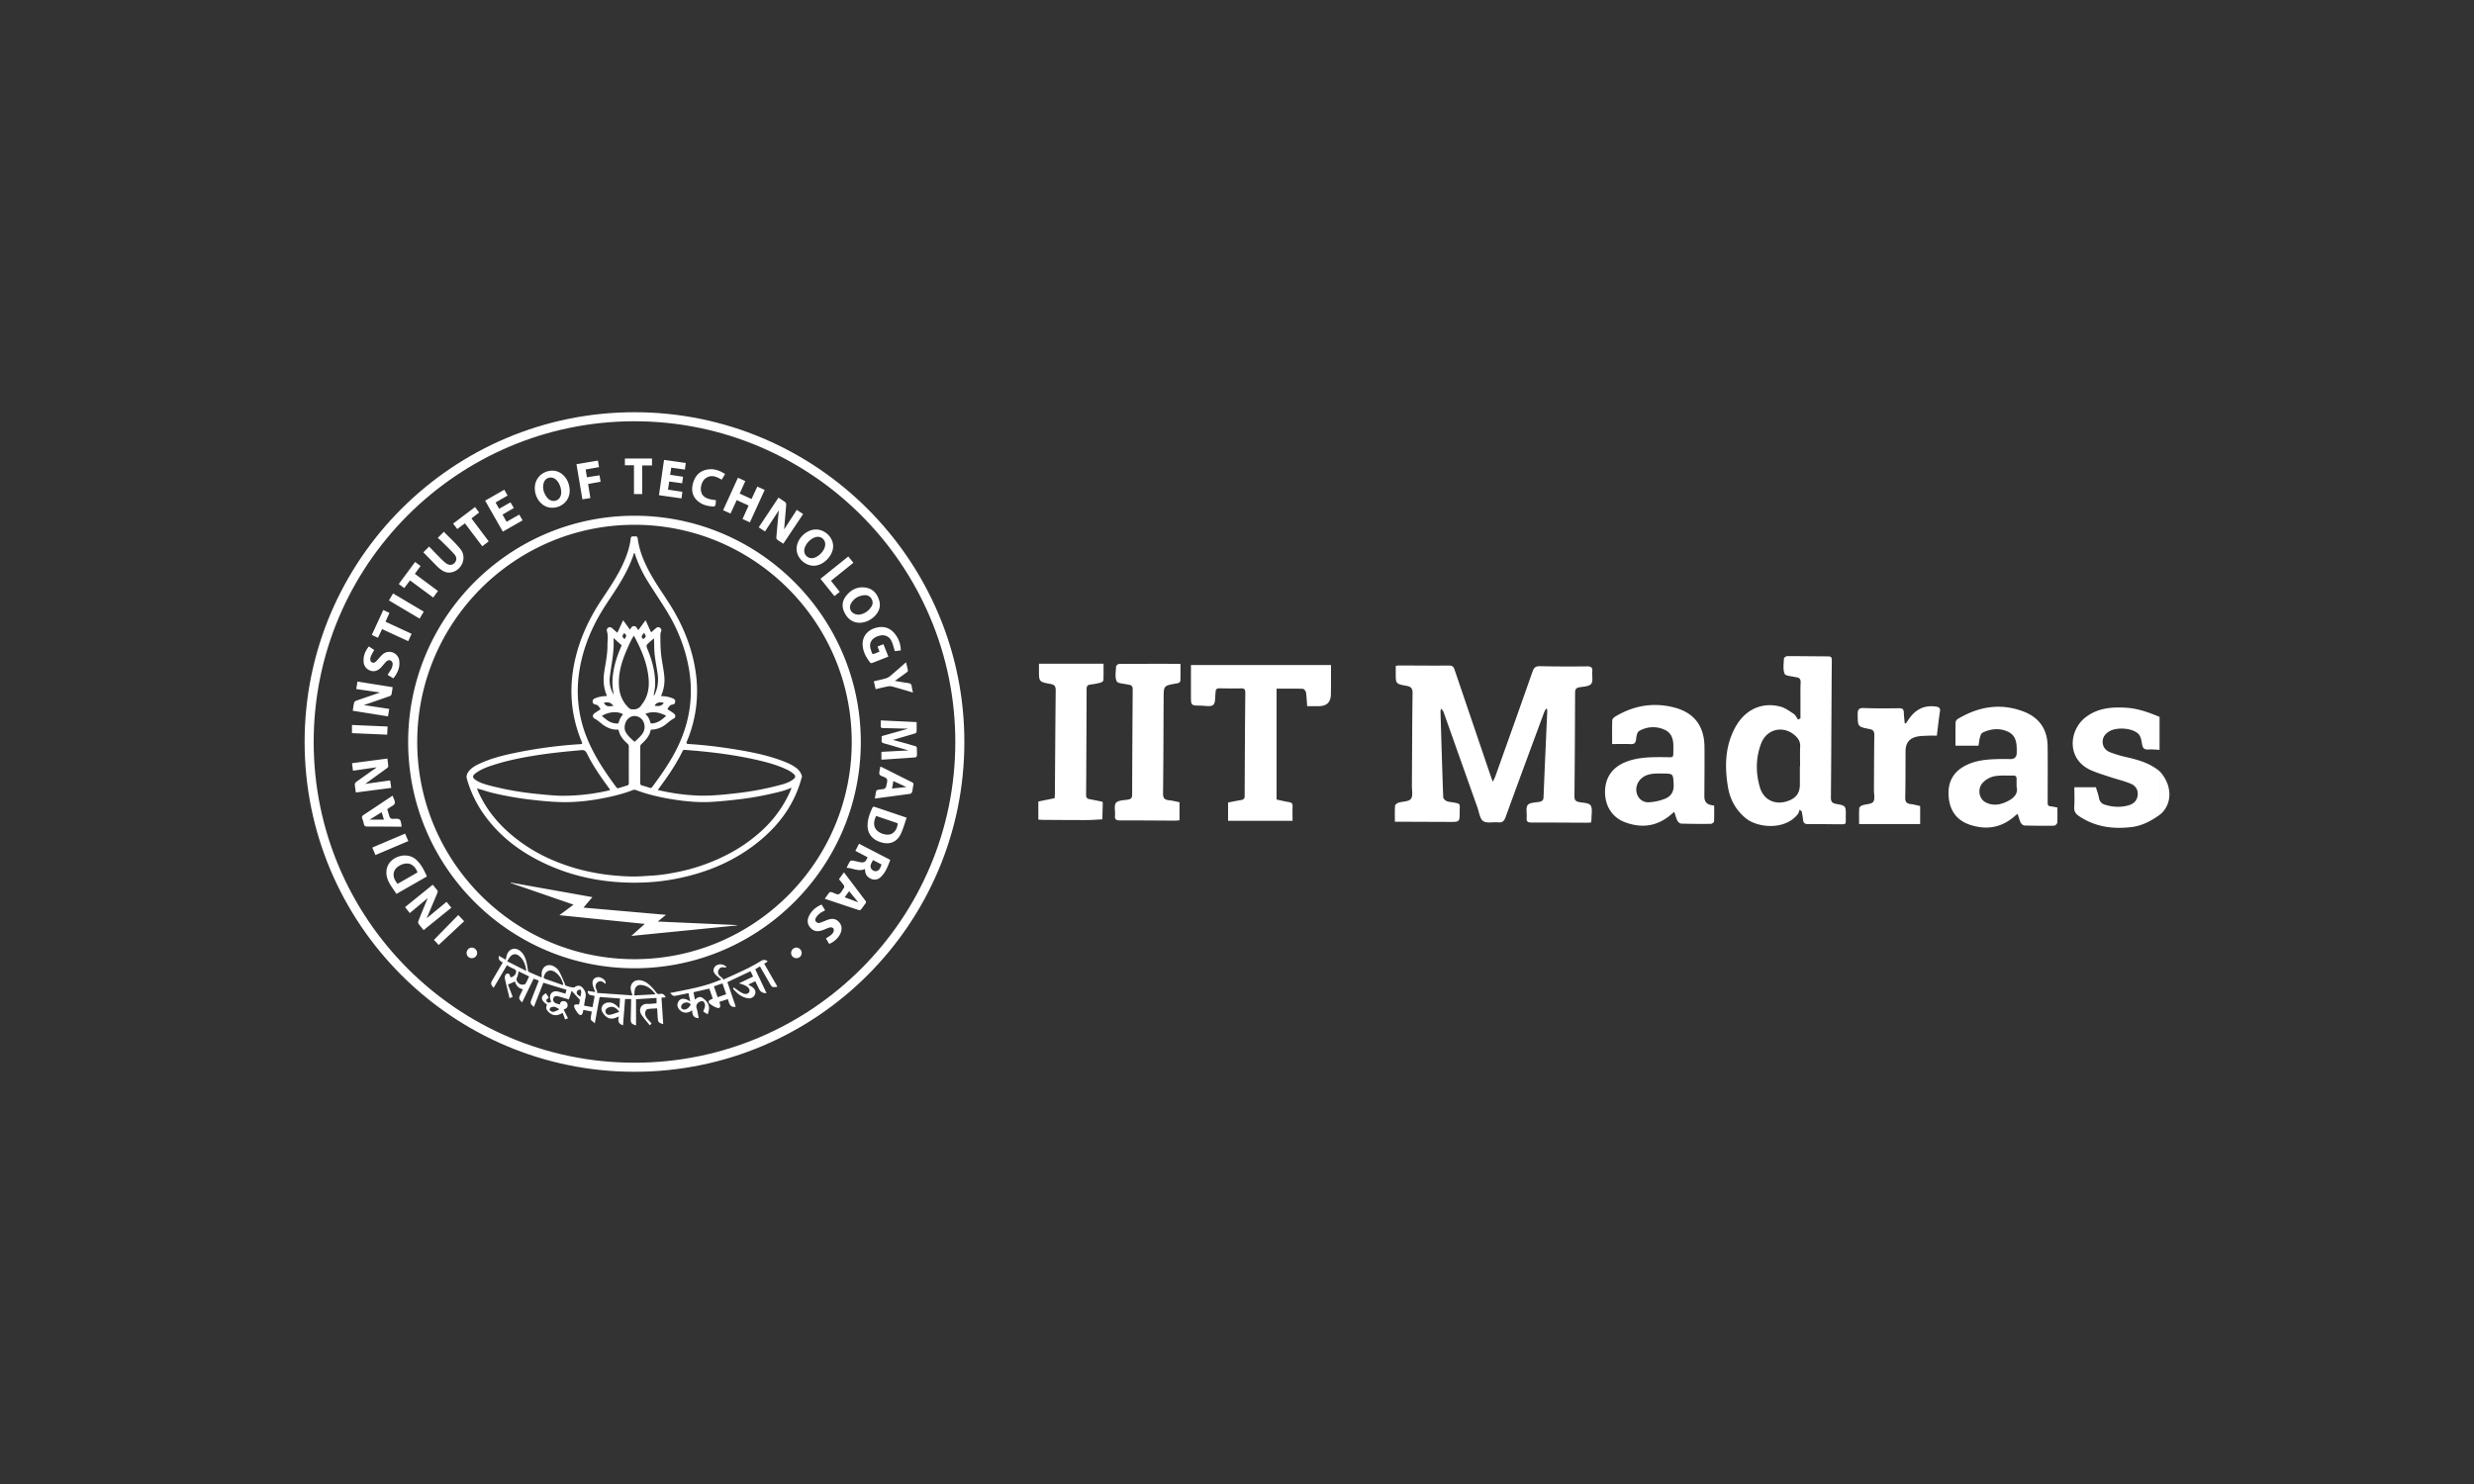 <svg xmlns="http://www.w3.org/2000/svg" width="150" height="90" fill="none"><rect width="100%" height="100%" fill="#333333" stroke="none"/><path fill="#fff" d="M32.844 59.29c0-.123-.008-.214.001-.303.042-.368.357-.558.693-.4.13.061.269.164.34.286.145.244.246.513.363.773.012.027.01.06.02.087.03.073.51.19.572.141.173-.134.35-.124.494.038.152.17.227.364.169.6-.037.15-.056.306-.086.475l.515.096c.042-.224.085-.44.128-.672-.154-.076-.428-.002-.415-.317l.45.07c-.055-.163-.131-.318-.158-.48-.037-.234.085-.386.292-.42.19-.033.457.131.502.31.006.023-.01.051-.02.093-.034-.025-.053-.039-.07-.054-.137-.122-.272-.136-.397-.046-.127.094-.16.246-.09.406.028.063.046.129.07.195-.012.015-.023.032-.034.048l2.161.152c-.038-.133-.072-.232-.094-.33-.075-.357.2-.642.563-.59.264.038.468.185.649.364.111.109.216.227.307.354.062.087.125.142.234.113.171-.043.277.035.359.204l-.255.022.104 1.605c-.28-.083-.313-.12-.332-.377-.013-.185-.023-.37-.035-.58-.206.015-.404.013-.593.05-.058.013-.125.13-.133.204-.023.182.082.326.2.457l.187.205-.106.117c-.186-.235-.367-.432-.51-.652-.194-.297-.027-.674.375-.653.18.01.36-.021.542-.034v-.324c-.412.024-.813.05-1.243.076v1.585c-.261-.068-.326-.146-.322-.373l.024-1.075v-.15h-.367c-.04.534-.082 1.063-.123 1.595-.28-.083-.328-.273-.252-.53-.04.012-.059.015-.075.023-.373.185-.641.12-.878-.219-.093-.132-.139-.273-.061-.425.08-.16.226-.227.397-.233.21-.005.38.09.524.236.034.036.066.073.108.122.01-.05.021-.084.024-.117l.03-.484c-.41-.029-.814-.058-1.236-.09-.05.266-.096.529-.145.789l-.149.814c-.094-.13-.264-.15-.247-.322.013-.128.041-.256.066-.397l-.511-.1c-.015.064-.025.122-.04.18-.036.132-.142.18-.236.082a1.363 1.363 0 0 1-.257-.383c-.07-.16-.011-.221.165-.212.03 0 .06.003.105.005l.055-.281-.506-.55-.163.524c-.212-.061-.416-.123-.623-.183-.17-.05-.284-.007-.323.12-.04.13.036.259.193.312.066.023.136.034.214.053.01-.141.09-.206.219-.2a.235.235 0 0 1 .238.215c.025.168-.084.245-.24.294.089.178.173.346.268.531-.06.024-.112.046-.176.07l-.148-.4c-.292.177-.567.214-.828-.027-.178-.164-.203-.27-.122-.476-.387-.264-.413-.495-.063-.684.056.086.113.172.169.26-.044.084-.22.108-.113.25.078.103.166.06.259.004-.019-.056-.042-.11-.056-.168-.067-.315.148-.524.468-.449.146.035.29.082.451.129l.068-.236-1.403-.428-.574 1.465c-.22-.185-.233-.23-.138-.472l.385-.986.049-.138-.312-.115-.699 1.439c-.204-.201-.214-.251-.104-.48.048-.098.095-.199.153-.32-.268-.05-.413-.223-.484-.467l-.424.184.287.746-.191.083-.284-1.186a.272.272 0 0 1 0-.09c.008-.103.042-.2.153-.217.115-.018.146.082.173.172l.015.054c.2-.01.381-.22.337-.4-.01-.038-.062-.073-.103-.097-.074-.042-.154-.072-.231-.112-.07-.036-.136-.078-.218-.124-.266.45-.535.91-.806 1.372-.186-.22-.192-.268-.057-.5l.612-1.044c-.163-.076-.294-.174-.23-.398l.407.234c.03-.115.046-.22.08-.316.13-.35.482-.453.782-.227.208.156.312.382.38.623.05.179.07.365.106.548.008.04.022.096.05.109.255.117.512.225.789.345h-.003v.005Zm-.932-.404c-.053-.386-.163-.701-.453-.925-.169-.13-.354-.12-.503.034-.073.076-.124.178-.209.301l1.166.591-.001-.001Zm2.208.854.033-.04c-.08-.29-.22-.545-.47-.727-.303-.222-.604-.11-.706.252-.02.073-.004.11.068.137.36.125.717.252 1.075.38v-.002Zm4.34.63 1.285-.07c-.239-.313-.496-.53-.87-.562-.194-.018-.334.08-.382.268-.027.104-.023.215-.035.364h.001Zm-7.015-1.46c-.031.13-.039.252-.09.35-.073.14-.03.236.059.336.102.115.228.142.37.108a.154.154 0 0 0 .091-.064c.073-.136.136-.275.207-.421-.221-.109-.427-.208-.637-.31Zm6.103 2.457c-.204-.286-.43-.366-.655-.264-.119.054-.212.135-.177.278.036.145.166.185.288.159.178-.038.349-.108.544-.173Zm-3.652-.137-.017-.046c-.085-.043-.166-.106-.255-.122a.385.385 0 0 0-.245.048c-.037.02-.067.145-.048.16.058.051.147.107.214.095.122-.02.235-.087.351-.134v-.002Zm1.302-.798c.015-.089.041-.175.043-.263.002-.055-.032-.11-.05-.165-.061.025-.142.035-.18.081-.102.12-.018.276.186.347ZM42.64 61.352c.043-.143.103-.261.106-.382.002-.084-.054-.206-.122-.244-.06-.033-.187.009-.255.058-.118.084-.183.197-.13.365.059.195.084.4.123.598-.311-.007-.393-.204-.393-.459-.02 0-.033-.003-.039 0a.525.525 0 0 1-.855-.295c-.02-.09.03-.22.09-.299.102-.129.262-.145.416-.094.09.027.17.081.267.13l-.104-.5c-.24.05-.471.098-.702.144-.224.044-.224.041-.41-.152 1.06-.216 2.119-.382 3.113-.827-.038-.021-.085-.037-.118-.066-.103-.093-.218-.18-.3-.29-.098-.132-.08-.288.015-.408.1-.128.32-.186.499-.121.07.024.131.074.198.112-.004.016-.008.033-.015.048-.034 0-.07.006-.102 0-.168-.033-.287.018-.353.154-.07.147-.029.29.113.4.055.043.106.09.16.134l-.008.062c.461-.21.927-.415 1.383-.636.309-.15.609-.315.901-.493.154-.094.282-.107.431.015l-.213.142.802 1.395c-.32.044-.326.042-.466-.2a398.61 398.61 0 0 0-.596-1.032c-.098.06-.187.11-.284.169l.682 1.45c-.218.011-.37-.075-.457-.257-.07-.15-.143-.299-.222-.465l-.428.2c.105.069.207.12.291.192.141.12.176.276.113.42a.376.376 0 0 1-.38.225c-.4-.038-.68-.28-.933-.565-.015-.018.012-.075.016-.098.188.124.351.253.532.344.201.1.369.054.425-.079.05-.12-.035-.266-.221-.365a1.3 1.3 0 0 0-.196-.08c-.061-.022-.124-.04-.212-.066.298-.142.573-.272.86-.41l-.157-.325c-.47.223-.93.44-1.403.662l.508 1.493c-.375.068-.392-.226-.48-.465l-.515.172c.018.061.036.117.048.173.031.143-.044.236-.178.188a1.497 1.497 0 0 1-.441-.244c-.128-.106-.092-.201.069-.266.032-.012.062-.028.104-.047l-.21-.61c-.328.074-.637.146-.96.218.029.147.055.287.085.45.15-.134.3-.226.478-.095.225.166.398.365.377.666-.007.103-.049.203-.076.32-.109-.064-.195-.117-.272-.164h.002Zm.645-1.535.226.66.52-.18-.227-.659-.52.179Zm-1.407 1.106c-.136-.196-.433-.151-.548.026-.034.053-.043.16-.011.202.036.05.136.085.2.075.17-.028.274-.152.36-.301l-.001-.002ZM53.44 46.06v-.463c.533-.029 1.07-.056 1.647-.088l-.59-.167c-.3-.087-.598-.181-.9-.26-.114-.03-.16-.08-.145-.197.01-.074.002-.15.002-.24l1.555-.437.003-.02h-.121c-.45-.01-.898-.026-1.347-.03-.113-.002-.154-.039-.145-.15.007-.094.001-.19.001-.318l2.176.103c0 .206.005.405-.004.604-.002.031-.062.073-.103.085-.442.133-.888.262-1.332.393.267.07.54.143.81.217.18.05.358.107.536.155.075.02.107.057.105.137 0 .146.015.294.006.439-.002.04-.06.108-.096.11-.664.05-1.329.093-1.993.137-.019 0-.038-.006-.068-.011M22.144 47.541l1.511-.212.066.454-2.145.28c-.024-.174-.054-.331-.063-.49-.002-.05.042-.122.088-.154.396-.286.797-.567 1.196-.85.012-.008.02-.022.031-.035-.474.07-.944.137-1.426.207l-.058-.456 2.144-.281c.02.162.046.319.052.476.002.038-.056.089-.098.12-.43.315-.863.626-1.297.94l-.001.002ZM23.524 43.445l-2.136-.34c.028-.172.045-.332.083-.486.013-.05.074-.105.124-.123.466-.163.934-.32 1.4-.48.014-.004.025-.014.038-.02-.474-.069-.949-.138-1.434-.207.025-.16.05-.3.075-.455l2.133.341c-.024.154-.04.303-.073.448-.01.04-.068.084-.112.098-.484.17-.97.337-1.456.505l-.106.035c.535.08 1.03.156 1.536.233l-.07.45h-.002ZM48.31 30.92l.383.258c-.403.603-.8 1.195-1.2 1.797-.133-.088-.258-.163-.373-.25-.034-.028-.054-.095-.05-.14.047-.542.098-1.084.15-1.633l-.838 1.28-.382-.25L47.2 30.18c.148.098.294.187.428.291.032.025.041.098.038.147-.038.503-.083 1.004-.123 1.489l.767-1.187ZM25.685 56.41c-.11-.136-.219-.258-.31-.39-.028-.04-.025-.123-.005-.173.185-.467.379-.93.563-1.379-.346.29-.71.592-1.087.906l-.289-.359c.562-.454 1.114-.9 1.68-1.36.103.126.206.243.294.369.02.029.004.096-.014.137-.203.482-.409.964-.614 1.446l-.035.083 1.208-.996c.1.124.192.235.29.355l-1.682 1.36h.001ZM54.971 49.592c-.12.34-.208.668-.347.97-.22.477-.638.665-1.119.545-.586-.145-.907-.518-.903-1.05 0-.388.14-.738.297-1.083.012-.028.075-.058.1-.05.645.215 1.286.435 1.973.667v.001Zm-1.85-.107c-.176.353-.16.658.036.865.207.221.632.333.876.231.222-.092.395-.38.389-.655l-1.301-.441ZM25.885 53.155l-1.848 1.057c-.299-.465-.702-.885-.591-1.497.136-.754 1.195-1.101 1.77-.593.313.278.494.643.669 1.034v-.001Zm-.57-.242c-.117-.329-.348-.533-.61-.544-.313-.014-.695.197-.797.458-.115.294.009.537.196.776l1.21-.693v.003ZM33.472 30.793c-.579 0-1.05-.54-1.046-1.203.003-.588.468-1.044 1.07-1.045.578 0 1.043.546 1.044 1.224 0 .578-.463 1.021-1.068 1.024Zm.553-.947c0-.292-.135-.607-.329-.77-.261-.216-.633-.116-.729.208-.091.306-.007.588.169.843.148.218.361.297.572.23.204-.066.318-.25.319-.512h-.002ZM52.12 37.77c-.438-.012-.72-.237-.907-.598-.182-.35-.166-.698.071-1.011.293-.387.684-.593 1.18-.529.425.057.684.329.821.716.133.372.043.709-.226.99-.257.27-.575.421-.94.432Zm-.044-.492c.281-.031.56-.184.75-.478a.43.43 0 0 0 .02-.472.434.434 0 0 0-.428-.231c-.354.027-.639.184-.816.496-.186.327.035.687.474.684v.001ZM48.298 33.296c-.002-.603.566-1.178 1.17-1.184.544-.004 1.044.478 1.046 1.008.003.585-.595 1.19-1.174 1.19-.545 0-1.039-.482-1.041-1.016m1.733-.265a.442.442 0 0 0-.558-.458c-.329.076-.652.423-.707.755a.452.452 0 0 0 .447.526c.363 0 .809-.448.819-.823h-.001ZM45.39 30.66a290.4 290.4 0 0 0-.723-.33l-.375.815-.448-.202.898-1.97.446.204-.341.757.719.33.351-.754c.151.069.292.132.446.204l-.897 1.966-.446-.203c.122-.273.242-.536.37-.819v.002ZM51.862 51.602l.222-.433c.63.326 1.253.648 1.895.982-.151.383-.28.77-.594 1.052a.514.514 0 0 1-.592.084.546.546 0 0 1-.342-.494c0-.029-.004-.057-.007-.091-.387.18-.73-.055-1.115-.075.076-.146.13-.27.203-.383.022-.034.092-.06.133-.055.144.02.286.057.428.088.295.064.388.012.509-.287l-.74-.388Zm1.07.56c-.092.177-.225.346-.1.536.05.076.186.148.275.138.216-.024.27-.222.342-.407l-.517-.268ZM53.323 39.52l-.116-.31.356-.141.3.753c-.341.134-.673.267-1.004.393-.026.01-.08-.007-.099-.03-.237-.303-.42-.635-.454-1.022-.048-.54.279-.963.836-1.098.458-.111.84.02 1.129.392.221.286.338.612.345.987l-.36.046c-.071-.214-.116-.423-.205-.61a.59.59 0 0 0-.661-.341c-.367.069-.62.279-.635.59-.008.16.068.328.115.49.007.022.076.048.106.038.114-.035.223-.087.35-.138l-.003.001ZM26.545 32.618l.367-.366c.343.354.712.68 1.014 1.061.42.53.04 1.34-.637 1.41-.234.025-.432-.08-.61-.22a1.902 1.902 0 0 1-.182-.161c-.277-.28-.55-.562-.829-.845l.35-.35c.212.219.418.438.632.651.121.122.24.245.377.35.199.151.393.141.531-.006.142-.152.151-.345-.015-.532-.232-.258-.484-.5-.732-.745-.084-.085-.177-.163-.27-.246l.004-.001ZM53.043 48.432c.029-.164.046-.31.08-.449.01-.037.07-.078.113-.087.119-.023.242-.021.36-.049.049-.012.086-.072.127-.113.003-.002.001-.009.002-.015.023-.16.106-.348.048-.47-.052-.11-.261-.144-.393-.224a.178.178 0 0 1-.071-.136c.01-.13.04-.258.066-.4.052.022.098.04.141.06.587.294 1.17.59 1.758.882.086.042.136.079.104.19-.038.13-.04.27-.074.401-.012.048-.073.113-.119.12-.703.098-1.407.19-2.14.287h-.002v.003Zm1.119-1.063-.076.453.87-.091-.794-.362ZM50.008 54.506c.1-.14.182-.259.273-.373.019-.023.066-.029.1-.035.018-.003.038.012.057.017.143.043.322.16.421.113.136-.066.219-.251.314-.393.021-.032.015-.106-.007-.14-.09-.127-.193-.244-.297-.377l.3-.414c.216.287.423.56.63.832.22.293.441.588.666.88.05.065.061.113.005.182-.091.113-.168.24-.261.352-.026.032-.094.058-.13.047-.682-.224-1.363-.453-2.07-.69v-.001Zm1.206-.09.824.307c-.196-.24-.37-.45-.556-.675-.094.129-.179.245-.268.37v-.001ZM23.797 48.255c.017.026.024.034.027.042.042.145.147.31.11.428-.036.115-.22.182-.34.27a2.711 2.711 0 0 1-.114.08c.05.168.093.333.152.493.015.04.077.066.122.091.019.01.05 0 .074 0 .448-.018.46-.006.524.477h-.21c-.625-.003-1.25-.012-1.876-.008-.128 0-.18-.042-.205-.158a2.262 2.262 0 0 0-.094-.319c-.039-.105-.021-.165.08-.23.586-.384 1.165-.774 1.752-1.166h-.002Zm-1.379 1.451h.858l-.136-.45-.722.45ZM41.528 28.479l-.83-.117-.067.433.782.118a55.32 55.32 0 0 1-.054.396l-.783-.107c-.025.167-.05.323-.074.494l.871.13-.052.4-1.367-.194.307-2.141c.441.062.868.124 1.318.186l-.053.403v-.002l.002.001ZM30.774 30.054c-.244.142-.479.277-.728.42.073.126.14.248.217.38l.688-.388.203.344-.687.399c.085.148.163.287.247.436l.77-.436.201.35c-.404.232-.797.455-1.198.684l-1.072-1.88 1.16-.663.2.352v.002ZM49.814 54.86l.214.344c-.119.07-.24.125-.34.205a.88.88 0 0 0-.23.273c-.083.162.053.323.232.288.087-.018.17-.062.255-.093.108-.04.214-.09.325-.12.232-.064.44-.02.604.167.16.184.187.394.108.622-.1.29-.398.584-.71.697l-.196-.33c.106-.07.208-.128.296-.2a.549.549 0 0 0 .162-.195c.027-.065.028-.17-.011-.219-.038-.047-.147-.069-.211-.052-.154.041-.298.12-.451.17-.218.076-.433.092-.63-.062-.253-.199-.33-.483-.19-.783.153-.336.42-.559.77-.713l.003.001ZM23.846 41.14l-.345-.213c.073-.115.145-.222.212-.333.027-.042.043-.091.06-.14.063-.197.035-.328-.084-.39-.115-.06-.215-.018-.357.148-.091.109-.18.22-.28.315-.18.166-.394.231-.628.133a.59.59 0 0 1-.378-.54c-.024-.344.099-.638.317-.915.115.076.224.145.326.212-.071.134-.147.254-.2.382-.069.172-.04.326.06.37.154.068.24-.043.331-.14.12-.13.227-.276.365-.38a.607.607 0 0 1 .957.392c.064.415-.087.769-.355 1.1v-.002ZM43.964 28.748l-.208.344c-.323-.193-.641-.33-.98-.082-.225.164-.338.563-.257.839.086.291.344.434.887.481-.007.103-.005.207-.029.307-.008.035-.076.082-.115.08-.34-.013-.662-.089-.93-.309-.344-.279-.427-.649-.324-1.064.111-.438.363-.755.822-.857.408-.09.774.028 1.132.26v.001h.002ZM35.508 28.474c.025.153.05.3.076.472l.764-.12.068.39-.758.135.136.853c-.166.028-.317.054-.482.08l-.361-2.13c.439-.076.866-.148 1.303-.222.022.139.042.257.066.398-.268.048-.533.093-.812.144ZM55.352 42c-.437-.128-.84-.251-1.247-.363a.614.614 0 0 0-.278-.007c-.241.046-.48.106-.735.164-.038-.158-.072-.309-.111-.476.237-.056.467-.103.693-.167a.78.78 0 0 0 .277-.135c.325-.271.64-.553.982-.85.045.183.088.345.116.509.006.03-.048.081-.083.108-.227.167-.458.33-.71.511.28.048.539.095.798.13.128.019.212.058.224.204.01.113.045.225.076.37l-.002.002ZM38.439 28.214h-.551v-.405h1.643v.418h-.595v1.735h-.497v-1.748ZM23.24 36.996l.374.173-.24.535 1.582.735-.206.446-1.584-.731-.25.525c-.125-.056-.242-.112-.374-.174.234-.504.464-1.001.698-1.51ZM25.155 34.802l1.4 1.04-.29.396c-.475-.35-.936-.691-1.405-1.039l-.35.464-.332-.245c.331-.449.657-.887.99-1.337.114.084.218.161.33.246l-.344.475M28.188 31.738l-.464.345-.251-.328 1.328-1.004.25.33-.466.36 1.047 1.391-.39.298-1.054-1.392ZM50.382 35.225l.534.67c-.11.088-.215.17-.324.26l-.845-1.053 1.686-1.354c.102.126.2.245.309.382l-1.361 1.096h.001ZM21.34 43.967l2.16.094c-.009.169-.017.32-.024.494-.717-.032-1.425-.062-2.136-.092v-.495ZM22.764 51.855a79.982 79.982 0 0 0-.193-.453c.665-.282 1.32-.562 1.99-.845l.195.453c-.663.282-1.322.562-1.992.845ZM26.597 57.307 26.31 57l1.475-1.507.357.376-1.544 1.44M25.442 37.518l-1.86-1.104.25-.424 1.86 1.103-.25.424v.001ZM48.28 58.11a.312.312 0 0 1-.313-.317c0-.179.151-.33.326-.324.171.005.313.15.314.323a.315.315 0 0 1-.327.318ZM28.61 58.11a.308.308 0 0 1-.319-.313.324.324 0 0 1 .31-.328.336.336 0 0 1 .33.326.323.323 0 0 1-.322.315ZM38.28 56.76l.813-.729-5.178-.528.859-.638-3.814-1.316a.198.198 0 0 0 .005-.025l4.952.884-.54.636 5 .437c-.173.142-.317.26-.494.408l4.797.212c0 .008 0 .016.002.024l-6.401.635ZM38.442 53.532c-1.887-.003-3.698-.361-5.411-1.164-1.521-.714-2.82-1.704-3.78-3.105a7.096 7.096 0 0 1-.941-2.02c-.057-.192.012-.344.125-.482.172-.215.41-.34.654-.452.7-.325 1.444-.506 2.194-.661a28.123 28.123 0 0 1 3.91-.518c.149-.01.103-.076.072-.155a8.2 8.2 0 0 1-.547-1.991c-.151-1.117-.057-2.214.228-3.3.318-1.202.855-2.302 1.542-3.332.49-.735.987-1.464 1.342-2.278.197-.45.352-.913.408-1.402.021-.192.15-.129.253-.142.11-.013.159.02.176.142.121.892.5 1.683.955 2.446.399.666.863 1.293 1.25 1.966.69 1.197 1.159 2.472 1.33 3.846a7.823 7.823 0 0 1-.55 4.017c-.059.141-.026.166.107.175.852.054 1.699.15 2.541.281 1.132.178 2.256.384 3.326.815.248.1.485.221.696.39a.93.93 0 0 1 .292.433c.023.065-.01.126-.028.188-.414 1.507-1.279 2.717-2.463 3.71-1.513 1.27-3.275 2.002-5.199 2.368-.82.156-1.648.23-2.483.224l.001.001Zm-9.501-5.71-.017-.01.01.016c.008.034.012.07.026.102.435 1.015 1.094 1.864 1.92 2.59a9.858 9.858 0 0 0 2.686 1.667c1.523.647 3.118.937 4.765.97.398.007.794-.032 1.19-.054.44-.025.872-.087 1.302-.168a11.592 11.592 0 0 0 3.494-1.224 9.453 9.453 0 0 0 1.822-1.291 7.18 7.18 0 0 0 1.435-1.767c.157-.277.307-.56.421-.883-.432.194-.866.285-1.298.383a18.43 18.43 0 0 1-2.052.342c-.54.06-1.08.118-1.622.143-.721.032-1.439-.036-2.151-.145-.783-.122-1.553-.292-2.297-.572a.262.262 0 0 0-.203-.006c-.46.182-.938.308-1.42.415-.802.176-1.613.294-2.435.314-.788.02-1.57-.058-2.35-.148a20.008 20.008 0 0 1-2.211-.387c-.345-.08-.677-.196-1.017-.289l.002.002Zm11.13-5.608c.268.008.515.045.747.153.087.04.133.109.12.206-.015.09-.074.148-.161.156-.142.012-.203.115-.277.211-.042.056-.026.08.03.113.116.07.233.142.337.227.11.09.103.24-.02.301-.174.087-.314.219-.463.335a1.445 1.445 0 0 1-.842.332c-.047 0-.085-.002-.098.06-.077.343-.3.588-.55.812-.06.053-.074.109-.074.184.002.722.003 1.443-.002 2.166 0 .096.024.145.117.17.15.038.298.081.444.135.085.03.126.005.175-.06.502-.677.986-1.364 1.38-2.11.857-1.618 1.153-3.328.82-5.135-.232-1.266-.718-2.436-1.4-3.526-.346-.555-.713-1.097-1.059-1.652a7.748 7.748 0 0 1-.822-1.76c-.038.01-.039.03-.045.05-.206.646-.516 1.242-.867 1.82-.394.65-.847 1.262-1.224 1.923-.675 1.186-1.126 2.448-1.267 3.809a7.523 7.523 0 0 0 .538 3.67c.438 1.072 1.08 2.021 1.764 2.946.05.068.102.054.158.038.163-.046.324-.103.488-.147.09-.025.108-.076.108-.162-.003-.727-.003-1.454 0-2.182a.254.254 0 0 0-.092-.206c-.237-.217-.451-.452-.516-.781-.016-.076-.068-.06-.115-.06-.343 0-.636-.132-.9-.34-.146-.113-.284-.24-.451-.328-.13-.068-.14-.217-.02-.311.097-.079.207-.141.312-.21.032-.02.084-.035.046-.089-.068-.099-.125-.216-.258-.237-.115-.018-.193-.065-.2-.185-.009-.122.077-.173.178-.213.218-.085.444-.12.68-.125-.001-.02 0-.036-.005-.05-.195-.454-.22-.927-.15-1.41.08-.536.202-1.071.196-1.618-.003-.271.055-.546-.022-.814-.03-.105-.028-.19.068-.252.097-.063.18-.023.259.048.094.086.19.168.296.259l.348-.76.417.57c.073-.115.119-.233.269-.212.133.019.154.154.237.24l.44-.598c.103.23.2.44.293.651.029.066.052.09.113.03.07-.072.15-.135.226-.202.078-.068.163-.08.247-.015.073.059.098.135.056.229a.384.384 0 0 0-.035.145c-.008.5 0 1 .074 1.495.052.348.124.694.159 1.045a2.4 2.4 0 0 1-.196 1.216h-.003v.004l-.006.001Zm-6.031 6.047a12.407 12.407 0 0 0 2.806-.307c.165-.037.164-.038.069-.167-.491-.67-.967-1.35-1.333-2.098-.085-.175-.182-.21-.354-.194-.883.079-1.767.166-2.644.302-.845.132-1.686.294-2.504.545-.434.133-.865.275-1.234.546-.225.165-.218.28.02.433.257.164.546.246.836.323a18.32 18.32 0 0 0 2.735.492c.597.062 1.193.12 1.602.125Zm5.846-.35a12.76 12.76 0 0 0 2.422.337c.792.031 1.58-.056 2.367-.145a17.9 17.9 0 0 0 2.627-.496c.279-.075.56-.158.794-.345.156-.124.156-.21.005-.342a1.871 1.871 0 0 0-.463-.28c-.556-.257-1.142-.413-1.736-.55-1.449-.33-2.918-.506-4.398-.612-.085-.006-.1.04-.128.094-.18.36-.378.708-.593 1.046-.276.438-.581.856-.898 1.288v.005Zm-1.454-9.364a4.8 4.8 0 0 0-.327.632c-.37.811-.662 1.642-.564 2.557.053.475.245.878.593 1.205.04.038.083.066.144.073.247.031.458-.018.603-.24.057-.09.127-.17.18-.261.306-.525.318-1.095.227-1.67-.128-.815-.455-1.558-.857-2.296m-.56 5.56a.578.578 0 0 0 .088.328c.12.204.297.354.466.513.037.034.067.032.103-.004.159-.156.332-.296.45-.488.194-.317.106-.757-.189-.938-.418-.258-.9.043-.917.589m1.78-5.395c-.106.09-.19.16-.273.235-.215.195-.213.195-.103.468.271.675.46 1.367.446 2.102-.005.22-.05.438-.093.663.065-.027.073-.08.093-.125.184-.41.207-.838.138-1.275-.061-.393-.14-.784-.177-1.182-.027-.285-.01-.572-.033-.886m-2.437 3.417c-.006-.034-.01-.069-.017-.102a3.337 3.337 0 0 1-.029-1.13c.075-.58.256-1.129.484-1.664.017-.041.06-.085.003-.134-.143-.124-.283-.25-.457-.406.057.818-.128 1.572-.22 2.335-.048.384.022.761.235 1.1v.002Zm-.724 1.293c.114.09.222.18.334.262.163.117.35.18.548.192.055.003.123.022.145-.068a1.1 1.1 0 0 1 .263-.486c-.315-.203-.89-.16-1.292.1h.002Zm2.64-.13c.152.15.252.31.294.503.017.08.065.085.133.078.342-.033.588-.233.836-.463-.409-.212-.813-.298-1.264-.116v-.002Zm-1.934-.48c-.154-.208-.325-.26-.58-.188.088.16.215.23.385.206.059-.008.117-.012.196-.018Zm3.05-.188c-.256-.074-.444-.017-.556.17.266.065.451.007.556-.17Zm-1.188-4.256c-.059.081-.102.132-.135.188-.045.078.017.14.058.185.04.041.074-.026.106-.05.146-.114 0-.198-.029-.324v.001Zm-1.184.389c.029-.054.061-.104.085-.16.033-.084-.043-.126-.08-.18-.02-.028-.04-.008-.059.015-.108.128-.095.224.055.326"></path><path fill="#fff" d="M38.469 65c-11.028 0-20-8.972-20-20s8.972-20 20-20S58.47 33.972 58.47 45 49.498 65 38.47 65Zm0-39.452c-10.725 0-19.45 8.726-19.45 19.45 0 10.726 8.725 19.452 19.45 19.452s19.452-8.726 19.452-19.451-8.727-19.45-19.452-19.45Z"></path><path fill="#fff" d="M38.469 58.722c-7.567 0-13.722-6.157-13.722-13.722 0-7.566 6.155-13.722 13.722-13.722 7.566 0 13.722 6.157 13.722 13.722 0 7.565-6.157 13.722-13.722 13.722Zm0-26.895c-7.263 0-13.172 5.91-13.172 13.172 0 7.262 5.91 13.172 13.172 13.172 7.263 0 13.172-5.91 13.172-13.172 0-7.263-5.91-13.172-13.172-13.172ZM130.936 49.421c-.514.368-1.06.661-1.702.738-1.135.136-2.208-.01-3.179-.662-.205-.137-.311-.288-.293-.551.027-.39.007-.783.007-1.2h1.307c.061.205.145.424.187.65a.485.485 0 0 0 .367.409c.47.146.946.17 1.42.037.305-.086.519-.275.558-.61.038-.341-.136-.587-.423-.704-.405-.167-.836-.267-1.253-.406-.399-.133-.805-.25-1.186-.425-1.465-.672-1.314-2.43-.272-3.214.74-.555 1.588-.617 2.466-.559.704.047 1.353.286 1.995.552v2c-.225-.01-.451-.038-.673-.022-.249.018-.346-.078-.387-.317-.037-.215-.076-.474-.214-.618-.361-.378-1.329-.438-1.779-.162-.239.146-.405.35-.398.643.008.307.186.52.46.625.29.113.593.203.896.273.751.17 1.488.365 2.094.875v2.65l.002-.002ZM96.474 49.883c-.103.004-.189.012-.276.012-1.11-.003-2.218-.015-3.328-.01-.218 0-.333-.042-.308-.29.026-.262-.066-.593.063-.77.115-.155.46-.148.708-.197.166-.033.245-.087.253-.28.064-1.695.145-3.39.219-5.085.003-.085 0-.17 0-.255l-.073-.024c-.04.077-.087.152-.116.233-.782 2.116-1.566 4.23-2.335 6.35-.085.236-.194.331-.44.307-.31-.032-.695.071-.914-.078-.206-.141-.245-.533-.347-.819-.68-1.912-1.357-3.826-2.036-5.739a.5.5 0 0 0-.18-.259c-.008.063-.026.127-.025.189.051 1.725.101 3.451.164 5.175.003.081.104.189.186.23.11.056.245.061.371.084.535.09.441.08.442.563.002.63 0 .63-.638.627l-2.946-.011h-.345c0-.346-.012-.658.01-.968.005-.068.122-.159.205-.186.256-.083.621-.061.754-.23.138-.175.06-.523.062-.797.013-1.873.015-3.748.04-5.62.003-.292-.097-.391-.363-.439-.66-.12-.659-.13-.656-.788v-.423c.076-.012.13-.026.186-.026 1.022.002 2.043.015 3.064.005.228-.002.275.129.33.292l2.176 6.407c.031.09.066.18.129.35.073-.159.122-.244.155-.335.755-2.116 1.512-4.23 2.254-6.35.085-.242.191-.332.456-.326.952.022 1.904.022 2.857.012.251-.003.332.079.309.319-.025.252.061.577-.066.74-.124.158-.455.166-.702.207-.206.034-.275.121-.275.328-.005 2.1-.018 4.2-.038 6.298 0 .21.077.298.273.336.246.05.602.047.705.202.129.195.05.526.055.799.001.076-.014.151-.023.24h.004ZM109.163 43.565v-1.221c0-.314-.006-.628.011-.941.011-.21-.07-.313-.275-.329-.008 0-.02-.003-.029-.005-.233-.064-.61-.069-.667-.206-.112-.269-.054-.612-.042-.924.003-.054.127-.145.195-.147.834-.002 1.668.013 2.502.015.205 0 .206.124.205.272a457.82 457.82 0 0 0-.014 2.03c-.013 2.08-.02 4.158-.04 6.237-.003.247.052.362.318.409.592.105.592.121.584.74-.008.558.078.493-.507.493-.589 0-1.178-.019-1.767-.007-.215.003-.3-.075-.319-.276-.015-.165-.05-.328-.076-.491l-.126-.112c-.037.092-.055.2-.113.274-.805 1.012-2.465.819-3.157.247-.613-.504-.963-1.156-1.085-1.928-.197-1.224-.17-2.427.432-3.553.584-1.093 1.611-1.585 2.745-1.29.292.076.558.271.815.442.115.076.178.231.264.35l.145-.079h.003-.002Zm-.035 2.895h.013c0-.392-.015-.785.005-1.177.015-.272-.092-.47-.279-.646-.702-.664-1.735-.458-2.083.442-.335.869-.342 1.77-.085 2.657.231.794.947 1.12 1.726.833.483-.177.701-.482.703-.99v-1.118M72.206 40.332H80.7v1.24c0 .178-.006.353-.007.53-.005.487-.257.728-.752.725h-.687c-.022-.293-.029-.564-.071-.831-.014-.085-.12-.22-.186-.221-.518-.02-1.038-.01-1.596-.01v6.727c.233.049.496.111.763.156.154.025.215.092.208.253-.012.284-.003.567-.003.881h-3.91V48.67c.259-.05.526-.107.793-.15.152-.024.21-.09.212-.25.007-2.089.02-4.178.039-6.267 0-.188-.058-.26-.253-.255-.432.009-.864.005-1.295-.005-.175-.003-.259.057-.251.234 0 .009 0 .02-.002.029-.04.257.006.617-.143.743-.158.132-.505.047-.767.046-.586-.004-.585-.008-.584-.602v-1.859l-.002-.002ZM97.745 45.124c0-.508-.008-.976.007-1.444.003-.073.093-.168.167-.213 1.1-.664 2.28-.883 3.535-.574 1.24.304 1.875 1.112 1.889 2.393.011 1.01-.004 2.02-.006 3.031 0 .291.139.462.419.51.048.007.096.017.175.032 0 .319.009.642-.009.96-.003.054-.124.144-.191.145-.599.007-1.198.003-1.796-.015-.081-.002-.19-.089-.229-.166-.082-.163-.126-.346-.195-.548-.098.081-.178.15-.259.218-.842.69-1.782.782-2.767.397-.777-.305-1.2-1.036-1.17-1.901.029-.834.473-1.44 1.293-1.753.732-.28 1.497-.28 2.265-.278.664.002.569.106.585-.565.01-.453-.066-.885-.528-1.094a1.655 1.655 0 0 0-1.555.08c-.118.068-.161.322-.178.496-.023.244-.13.306-.358.293-.352-.019-.706-.004-1.094-.004Zm3.048 1.787c-.109 0-.216-.003-.324 0-.337.01-.666.053-.936.285-.279.241-.398.625-.28.958a.71.71 0 0 0 .753.5c.323-.02.656-.096.955-.217.361-.148.536-.43.514-.862-.036-.655-.006-.656-.68-.665l-.002.001ZM124.742 48.971c0 .324.012.628-.01.93-.005.064-.124.172-.191.175-.6.01-1.198.005-1.797-.013-.079-.002-.187-.091-.225-.167-.08-.163-.124-.346-.191-.544-.085.07-.151.123-.217.179-.807.692-1.727.815-2.704.478-.82-.285-1.217-.91-1.264-1.771-.045-.849.31-1.456 1.067-1.831.653-.324 1.358-.36 2.067-.375.206-.004.413.002.619.003.251.001.378-.128.38-.388v-.119c.005-.457-.041-.91-.506-1.139-.517-.254-1.052-.2-1.562.043-.077.035-.129.164-.154.259-.046.168-.064.344-.097.531h-1.395c0-.478-.006-.945.006-1.411.001-.07.065-.167.128-.205 1.275-.766 2.623-.99 4.031-.438.92.362 1.409 1.075 1.421 2.073.014 1.069.003 2.14.003 3.208 0 .524-.023.399.41.49l.18.034v-.002h.001Zm-2.475-1.262c0-.205-.004-.332 0-.458.005-.144-.046-.221-.201-.217-.381.012-.771-.026-1.14.042-.25.047-.518.196-.697.38-.348.357-.259.975.147 1.195.453.245.911.162 1.35-.06.391-.197.649-.476.541-.881v-.001ZM71.516 49.75c-.111.007-.197.02-.282.019-1.11-.005-2.218-.016-3.328-.014-.222 0-.327-.052-.303-.296.026-.261-.073-.603.058-.767.13-.16.48-.156.737-.2.178-.032.245-.105.245-.29.005-2.128.018-4.257.033-6.385.001-.182-.06-.28-.244-.29-.01 0-.02-.003-.03-.005-.242-.064-.626-.061-.696-.208-.12-.249-.05-.592-.037-.894.002-.057.117-.154.182-.155 1.226-.01 2.452-.007 3.722-.007 0 .379.003.707-.005 1.034 0 .042-.06.095-.105.12-.049.028-.113.032-.17.042-.735.134-.738.133-.741.87-.011 1.933-.012 3.865-.036 5.798-.003.279.088.382.35.408.213.021.423.078.648.122v1.099h.002ZM62.99 40.252h3.918c0 .347.008.676-.008 1.004-.002.053-.108.127-.179.145a4.177 4.177 0 0 1-.606.114c-.17.02-.233.095-.234.266-.006 2.147-.015 4.296-.03 6.443 0 .17.079.22.22.245.258.048.515.102.758.15.017.042.032.06.032.078l-.025.993c-.319.016-.638.043-.957.044-.864.002-1.727-.006-2.591-.011-.106 0-.212-.01-.333-.015v-1.1l.987-.2c.006-.096.016-.19.016-.286.016-2.08.026-4.16.05-6.238.004-.248-.057-.359-.32-.406-.701-.125-.698-.14-.695-.864v-.364l-.003.002ZM115.553 43.879c.068-.102.134-.203.205-.304.399-.559.928-.825 1.624-.723.184.027.272.091.237.305-.074.473-.124.95-.186 1.459-.173 0-.336-.007-.498.001-.243.012-.493.007-.729.062-.454.105-.669.402-.671.864-.005.94.001 1.882-.02 2.822-.006.26.079.37.33.399.193.022.382.077.575.118v1.095h-3.701c0-.337-.01-.648.008-.959.003-.062.106-.148.181-.175.226-.078.554-.064.669-.217.119-.16.04-.47.041-.715.008-1.108.007-2.215.024-3.324.004-.227-.059-.327-.292-.372-.726-.14-.71-.15-.717-.895-.002-.29.069-.39.377-.379.716.028 1.433.02 2.149.012.188 0 .263.062.27.25.005.218.036.437.055.657l.069.018v.001ZM130.936 49.421s.595-.4.595-1.241c0-.842-.595-1.408-.595-1.408"></path></svg>